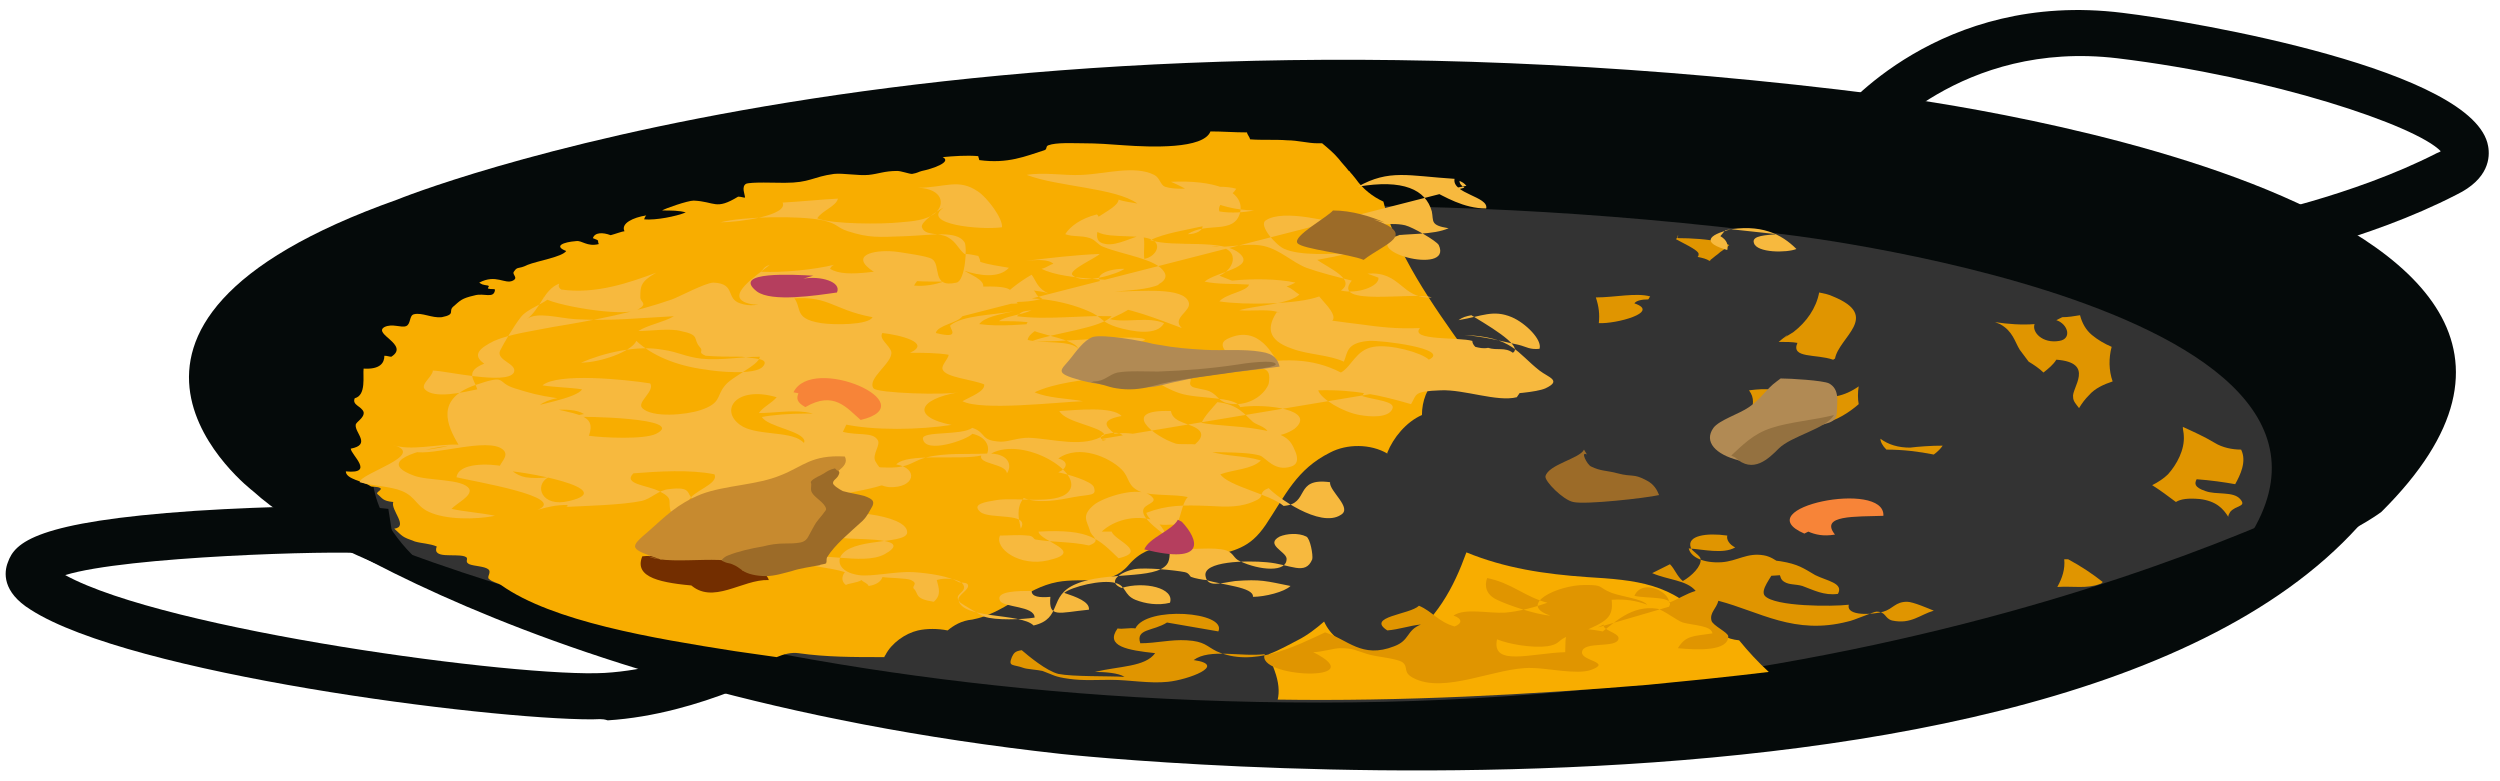 <?xml version="1.0" encoding="utf-8"?>
<!-- Generator: Adobe Illustrator 21.0.0, SVG Export Plug-In . SVG Version: 6.00 Build 0)  -->
<svg version="1.1" id="Capa_1" xmlns="http://www.w3.org/2000/svg" xmlns:xlink="http://www.w3.org/1999/xlink" x="0px" y="0px"
	 viewBox="0 0 253 79" style="enable-background:new 0 0 253 79;" xml:space="preserve">
<style type="text/css">
	.st0{fill:#050A0A;}
	.st1{fill:#333333;}
	.st2{fill:#F8AD00;}
	.st3{fill:#F7B93E;}
	.st4{fill:#E09500;}
	.st5{fill:#732E00;}
	.st6{fill:#C78A2F;}
	.st7{fill:#9C6B28;}
	.st8{fill:#F78438;}
	.st9{fill:#B53E5E;}
	.st10{fill:#B18A54;}
	.st11{fill:#947140;}
</style>
<g>
	<g>
		<path class="st0" d="M98.5,69.7c0,0-55.7-4.5-72.9-20c0,0-21.8-16.6,14.6-29.5c0,0,55.5-22.7,150.2-10.6c0,0,83.1,9.9,50.6,42.2
			C241,51.8,211.8,74.7,98.5,69.7z"/>
	</g>
	<g>
		<path class="st1" d="M104.2,74.2c0,0-46.7-3.8-61.1-16.8c0,0-18.3-13.9,12.3-24.7c0,0,46.5-19,125.8-8.9c0,0,69.6,8.3,42.4,35.4
			C223.6,59.2,199.1,78.4,104.2,74.2z"/>
	</g>
	<g>
		<g>
			<path class="st0" d="M24.8,48.9c0,0,25.3,21.1,82.6,27.4c0,0,114.4,12.4,136.4-30.4c0,0-41.3,25.2-110.2,25.2
				S24.8,48.9,24.8,48.9z"/>
		</g>
		<g>
			<g>
				<path class="st0" d="M59.9,72.8c-10.7,0-46.7-4.6-56.8-11.1c-2.9-1.8-2.7-3.8-2.3-4.8c0.7-2,2.8-4.1,18.9-5.2
					c7.7-0.5,16.3-0.6,17.7-0.4l1.9,0.2l0.3,1.9l0.2,1.9L38,55.9l-1.5-4.5l0.7,2.2L35,53.9c0.1,1.3,1.2,2,2,2.1
					c-3.2-0.3-24.3,0.3-30.4,2.2c10.2,5.6,46,10.4,54.6,9.9c8.4-0.5,16.3-5,16.4-5l2.4,4.1c-0.4,0.2-9,5.1-18.5,5.7
					C60.9,72.7,60.5,72.8,59.9,72.8z"/>
			</g>
			<g>
				<path class="st0" d="M228.3,26.6l-0.9-4.6c0.1,0,10.6-2.1,19.2-6.5c0.2-0.1,0.3-0.1,0.4-0.2c-2.5-2.6-17-7.5-32.7-9.4
					c-15.9-1.9-24.6,8.7-24.7,8.8l-3.7-2.9c0.4-0.5,10.4-12.8,28.9-10.5c7.5,0.9,35.7,5.8,37,13.5c0.2,1.1,0.1,3.3-3.2,4.9
					C239.5,24.4,228.8,26.5,228.3,26.6z"/>
			</g>
			<g>
				<defs>
					<path id="SVGID_1_" d="M98.5,69.9c0,0-55.7-4.5-72.9-20c0,0-21.8-16.6,14.6-29.5c0,0,55.5-22.7,150.2-10.6
						c0,0,83.1,9.9,50.6,42.2C241,52,211.8,74.9,98.5,69.9z"/>
				</defs>
				<clipPath id="SVGID_2_">
					<use xlink:href="#SVGID_1_"  style="overflow:visible;"/>
				</clipPath>
			</g>
			<g>
				<g>
					<path class="st2" d="M140,20.4c-1.1-0.5-2.1-1.3-2.8-2.3c-0.1-0.1-0.3-0.4-0.5-0.6c-0.1-0.1-0.1-0.2-0.2-0.2
						c-0.3-0.4-0.7-0.8-1-1.2c-0.5-0.6-1.1-1.1-1.7-1.6c-0.2,0-0.3,0-0.5,0c-0.9,0-2-0.3-3-0.3c-1.3-0.1-2.6,0-3.8-0.1
						c0-0.2-0.3-0.5-0.3-0.7c-1.3,0-2.5-0.1-3.7-0.1c-0.7,1.8-6,1.6-8.8,1.4c-1.3-0.1-2.7-0.2-4.1-0.2c-1,0-2.7-0.1-3.5,0.2
						c-0.3,0.1-0.1,0.4-0.4,0.5c-1.9,0.6-3.7,1.4-6.6,1c0-0.1-0.1-0.3-0.1-0.4c-1.2-0.1-2.5,0-3.6,0.1c1,0.5-1.1,1.2-2.1,1.4
						c-0.4,0.1-0.4,0.2-1,0.3c-0.3,0-1.1-0.3-1.5-0.3c-1.3,0-1.9,0.3-2.9,0.4c-1,0.1-2.6-0.2-3.5-0.1c-2.2,0.3-2.4,0.9-5,0.9
						c-0.9,0-3.4-0.1-3.9,0.1c-0.5,0.3-0.1,1.1-0.1,1.4c-0.2,0-0.4-0.1-0.7-0.1c-2.3,1.4-2.3,0.5-4.5,0.4c-0.6,0-2.9,0.8-3.2,1
						c0.9,0,1.8,0,2.4,0.2c-1,0.4-3,0.8-4.2,0.7c0-0.1,0.1-0.3,0.2-0.4c-1.3,0.2-2.6,0.8-2.2,1.6c-0.2,0-1,0.3-1.4,0.4
						c-0.8-0.3-1.6-0.3-1.8,0.3c0.8,0.3,0.4,0.2,0.6,0.6c-1.2,0.3-1.7-0.4-2.3-0.3c-1.3,0.1-2.3,0.5-1,1c-0.4,0.6-2.9,1-3.9,1.4
						c-1,0.5-1,0.1-1.4,0.7c-0.2,0.3,0.5,0.6-0.1,0.9c-0.8,0.4-1.7-0.7-3.4,0.2c0.3,0.2,0.3,0.2,0.9,0.3c0.2,0.1-0.1,0.2,0,0.3
						c0.3,0.1,0.5,0,0.7,0.1c-0.1,1-1.1,0.3-2.1,0.6c-1.3,0.3-1.4,0.5-2.1,1.1c-0.6,0.5,0.3,0.8-1.2,1.1c-1,0.1-2-0.5-2.8-0.3
						c-0.5,0.1-0.3,1-0.8,1.2c-0.5,0.2-1.4-0.3-2.2,0.1c-1.2,0.7,2.6,1.8,0.7,3c-0.2,0-0.4-0.1-0.7-0.1c0,0.7-0.4,1.4-2.1,1.3
						c-0.1,0.7,0.3,2.7-0.9,3c-0.3,0.7,0.7,0.8,0.9,1.4c0.1,0.6-0.8,1-0.8,1.3c-0.1,0.8,1.6,2-0.5,2.4c0,0.6,2.5,2.6-0.5,2.3
						c0,0.8,1.8,1,2.5,1.5c0.1,0.1,0.7,0,1,0.2c0.2,0.2-0.5,0.4-0.3,0.6c0.5,0.4,0.5,0.7,1.6,0.8c-0.3,0.8,1.6,2.5,0.1,2.7
						c0.9,0.8,0.7,0.8,2.1,1.3c0.7,0.2,1.5,0.2,2.2,0.5C43.7,56.6,46,56,47,56.3c0.6,0.2-0.1,0.5,0.5,0.8c0.5,0.2,1.5,0.2,1.9,0.5
						c0.4,0.3-0.2,0.8,0.1,1c0.3,0.3,0.9,0.4,1.2,0.6c5.2,3.7,15.4,5.4,23.7,6.7c1.4,0.2,2.8,0.4,4.2,0.6c0.7-0.3,1.5-0.5,2.2-0.4
						c2.8,0.4,5.6,0.4,8.4,0.4c0.1,0,0.2,0,0.3,0c0-0.1,0.1-0.2,0.1-0.2c0.6-1.2,2-2.2,3.3-2.5c0.9-0.2,2-0.2,3,0
						c0.6-0.5,1.4-1,2.5-1.1c3.2-0.6,5.4-3.2,8.6-3.8c2.7-0.5,5.3,0.5,7.2-1.7c2.2-2.6,5.2-2.1,7.1-0.3c0.3-0.1,0.7-0.3,1-0.4
						c2.7-0.9,4.1-0.9,5.8-3.4c2-3,3.1-5.6,6.5-7.3c1.7-0.9,4.1-0.9,5.8,0.1c0,0,0-0.1,0-0.1c0.6-1.5,1.9-3.1,3.5-3.8
						c0-1.4,0.5-2.8,1.6-3.8c0.9-0.9,1.8-1.8,2.8-2.7C145,30.9,141.2,25.5,140,20.4z"/>
				</g>
				<g>
					<path class="st2" d="M172.7,63c-3.3-4-7.2-4.3-12.1-4.6c-4.3-0.3-8.3-0.9-12.2-2.5c-1.3,3.6-3,6.8-6.6,9.4
						c-2.5,1.8-6.6,0.3-7.8-2.4c-0.8,0.7-1.7,1.4-2.7,1.9c-0.6,0.3-1.8,1-2.9,1.4c0.3,0.9,0.6,1.7,0.6,1.7c0.4,1.1,0.5,2.1,0.3,2.9
						c12.4,0.2,25.5-0.5,37.5-1.5c4.1-0.4,8.1-0.8,12.2-1.3c-1.1-1-2.1-2.1-3-3.2C174.8,64.7,173.7,64.1,172.7,63z"/>
				</g>
				<g>
					<path class="st3" d="M97.4,32c-0.5,0.7-2.5,0.9-2.7,1.7c2.8,0.7,1.2-0.6,1.5-0.8c1.3-1,4.2-1,6.4-1.4c-1.4,0.3-3,0.6-3.5,1.3
						c2.2,0.3,4.5,0,6.7-0.1c-0.6,0.6-1.7,1-1.8,1.7c1.5,0.4,4.4,0,5.1,0.9c-0.4-1.3-6.1-1.5-5.1-2.7c-1-0.1-1.9-0.1-2.9-0.1
						c0.6-0.5,2.2-0.6,3.3-1.1c-1.1,0.1-1,0.2-1.5,0.6c3.1,0.4,6.4-0.1,9.6,0c-1,1.2-5.9,1.7-8,2.5c1.8,0.3,11-0.8,11.4-0.1
						c-1.2,0.5-2.8,0.8-3.6,1.5c2.3,0.7,5.1,0.1,7.5,0.6c-3.8,2-11,1.3-15.1,3.2c1.4,0.6,3.2,0.6,4.9,0.9c-2.6,0.1-10.3,1-12.2,0
						c0.9-0.5,2.3-1,2.2-1.7c-1.2-0.5-3.9-0.7-4.2-1.5c-0.2-0.4,0.6-1.1,0.6-1.5c-1.2-0.2-2.7-0.2-3.9-0.2c2.2-1-1-1.8-2.8-2
						c-0.4,0.6,0.7,1.2,0.9,1.9c0.2,1.1-2.5,2.7-1.8,3.7c0.4,0.5,7.3,0.7,8.6,0.4c-4.1,0.7-4.8,2.5-0.7,3.3c-3.2,0.5-7.9,0.6-11-0.1
						c-1.4-0.3-2.3-1-3.8-1.2c-1.5-0.2-3.2,0.1-4.7,0.1c0.4-0.6,1.3-1,1.8-1.6c-4.1-1.2-5.8,1.3-3.7,2.8c1.5,1.1,4.9,0.6,6.2,1.6
						c1,0.7,0.7,1.9-1.7,1.9c-0.1-0.8,2.1-1.1,2-1.9c-0.2-1-3.7-1.4-4.3-2.4c2-0.4,7.1-0.6,8.9,0.2c-0.3,0.4-0.5,0.9-0.7,1.3
						c1.5,0.4,3,0,3.5,0.8c0.4,0.5-0.6,1.5-0.2,2.2c1,1.8,3,2-1.3,2.9c-3.3,0.7-6.5,1.2-9.5,2.3c0.3-0.3,0.1-0.5,0.2-0.7
						c-2.6-0.7-5.9,0.3-8.3-0.5c0.3-1,3.1-1.7,2.6-2.7c-2.4-0.5-5.7-0.3-8.2-0.1c-1.1,1.1,1.4,1.2,2.6,1.8c1.6,0.8,0.8,1,1.2,2.1
						c1.3,0.1,2.6-0.2,3.9-0.3c0.1,0.1,0.2,0.2,0.3,0.3c0.6-0.1,0.7-0.1,1.1-0.4c-1.8-0.4-1.9-0.1-3-0.8c-0.8-0.6-0.1-1.4-2.5-1.1
						c-1.1,0.1-1.8,1-2.8,1.2c-1.9,0.4-5.6,0.5-7.7,0.6c0.2,0,0.3-0.1,0.2-0.2c-1.1,0-2,0.2-3,0.5c3.2-1.3-6.6-2.9-8.2-3.3
						c0.2-1.5,3.3-1.4,4.8-1.1c0.7,0.2,1.1,0.9,2.2,1.1c0.6,0.1,1.6,0.1,2.3,0c-1.5,0.8-0.7,3.1,2.1,2.4c5.2-1.2-4.7-3.1-7.1-3.1
						c-0.2-0.6,1.2-1.4,0.4-2.1c-1.5-1.3-7.2,0.7-9,0.2c1.2-0.2,2.5-0.3,3.5-0.6c-3.1,0.4-7.3,1.6-3.6,3c1.4,0.6,5.1,0.3,5.7,1.4
						c0.3,0.7-1.4,1.5-1.8,2c1.4,0.3,3,0.4,4.4,0.7c-2,0.4-5,0.4-6.7-0.4c-1.3-0.6-1.3-1.5-2.7-2.1c-1.2-0.5-2.9-0.5-4.3-0.9
						c0-0.9,7-2.8,3.3-3.8c1.8,0.7,4.6-0.1,6.7,0c-1.2-2-2.3-4.6,1.6-6c3.5-1.2,2.1-0.3,4.1,0.3c1.6,0.5,2.3,0.7,4.3,1
						c-0.7,0.1-1.4,0.4-1.8,0.7c3.7,1,5.8,0.8,5,3.1c1.4,0.2,5.6,0.4,6.8-0.2c3.2-1.6-7.4-1.8-8.7-1.7c0.6-0.1,0.8-0.2,1.4-0.3
						c-1.4-0.9-4.4-0.1-6.5-0.4c1.5-0.5,5.8-1.2,6.3-2.1c-1.3-0.2-2.7-0.2-4-0.4c1.5-1.3,8.4-0.6,10.9-0.2c0.5,0.8-1.4,1.9-0.8,2.5
						c1,1,4.4,0.7,5.9,0.2c2.1-0.7,1.6-1.4,2.4-2.4c0.7-1,3.5-2.1,3.6-3c-1.9,0-4,0.4-5.9,0.2c-1.7-0.2-2.4-0.7-3.9-0.9
						c-2.6-0.5-6,0.3-8.3,1.3c1.9,0,5.1-1.1,5.6-2.2c1.5,1.4,3.9,2.5,7,2.9c1.1,0.2,5,0.6,5.8-0.3c0.8-0.9-1.1-0.8-2.1-1
						c-1.2,0-2.5,0-3.7-0.1c-0.9-0.4-0.1-0.4-0.6-0.9c-0.7-0.8,0.1-1.2-1.9-1.6c-1.1-0.3-3.1,0-4.3,0c0.9-0.6,2.6-0.9,3.6-1.5
						c-3.8,0.2-6.3,0.5-10,0.3c-1.6-0.1-3.9-0.8-4.9,0c1.4-1,1.7-3,3.3-3.6c-0.1,0.2-0.1,0.4,0.2,0.6c3.5,0.5,6.9-0.7,9.6-1.7
						c-1.6,0.9-1.6,1.4-1.6,2.5c0,0.5,0.8,0.6-0.2,1.2c-1.4,0.9-9-0.5-9.6-1.2c0.2-0.1,0.5-0.2,0.8-0.1c-0.8,0.8-2.4,1.2-3.1,2.1
						c-0.7,0.9-1.7,2.6-2.1,3.4c-0.4,1,1.8,1.3,1.4,2.2c-0.7,1.3-7-0.2-8.2-0.2c0,0.6-1.3,1.4-0.8,1.9c0.9,1,3.9,0.3,5.3,0
						c-0.3-1-1.3-1.8,0.7-2.6c-1.3-0.9-0.4-1.6,1-2.3c1.6-0.7,3.9-1,5.9-1.4c4.3-0.7,8.4-1.5,12.1-2.8c0.6-0.2,3.4-1.7,4.2-1.7
						c2.3,0.1,1.2,1.6,2.7,2.1c2.1,0.7,3.3-0.7,5-1c1.6,1.2,0,2.5,3.2,3c1.3,0.2,4.8,0.2,5.2-0.6c-4.3-0.8-4.4-2.4-9-1.8
						c-0.7,0.1-2.2,0.8-3.6,0.4c-2.5-0.7,1-2.9,2.2-3.9c-0.6,0.2-0.6,0.4-0.9,0.7c2.3,0.1,5.3-0.2,7.4-0.7c-0.2,0.1-0.3,0.2-0.4,0.4
						c1.7,1.1,5.7-0.1,7.9,0c2.6,0.2,1.2,0.6,0.6,1.7c1.1,0.1,2.1-0.1,3-0.4c-2.6,0-5.9,0-7.5-1.3c-1.9-1.5,0.8-2,2.9-1.7
						c0.6,0.1,2.9,0.4,3.4,0.7c1,0.6-0.1,3,2.5,2.4c0.9-0.2,1.1-3.7,0.8-4.1c-0.8-1.2-3.3-0.7-5.9-0.6c-2.9,0.1-3.7,0.2-5.9-0.5
						c-1.2-0.4-0.9-0.7-2.5-1.1c-2.4-0.5-8.1-0.4-10.4,0.2c1.9,0,6.9-0.7,6.3-2c1.9-0.1,3.7-0.3,5.6-0.4c-0.2,0.8-1.6,1.2-2.1,2
						c1.5,0.6,6.6,0.6,8.4,0.4c1.2-0.1,2.6-0.2,3.5-0.9c1.1-0.9,0.8-2.5-1.7-2.6c2.7,0,4.1-1,6.1,0.4c0.9,0.6,2.5,2.7,2.4,3.6
						c-2.2,0.3-8.3-0.3-5.9-2c-0.6,0.3-2.4,1.5-2.2,2c0.3,0.9,1.7,0.5,2.6,1c0.9,0.5,1,1.1,1.7,1.7c0.5,0,0.9,0.1,1.4,0.2
						c0.1,0.2,0.2,0.4,0.2,0.6c0.9,0.3,1.8,0.4,2.9,0.6c-1,1.1-3,0.8-4.5,0.3c0.6,0.4,2,0.9,1.9,1.6c4.2-0.1,2.3,0.9,3.5,1.7
						c-0.7,0.1-1.5,0-2.1-0.1c0.9-1,2.1-2,3.5-2.8c0.5,0.7,0.6,1.4,1.7,1.9c-0.5-0.2-0.9-0.2-1.5-0.3c0.3,0.2,0.2,0.6,0.9,0.8
						c-1.1,0.4-2.9,0.4-4.2,0.3c3.1-0.8,7.1,0.1,9.3,1.2c1.1,0.6,0.9,0.9,2.4,1.4c1.7,0.5,4.1,0.9,4.8-0.4c-1.7-0.7-3.7,0-5.5-0.4
						c0.8-0.4,1.6-0.7,2.2-1.2c-1.1-0.2-2.1-0.2-3.2-0.2c2.8,0.1,6.1,1.5,8.3,2.3c-1.1-1,1-1.7,0.7-2.6c-0.5-1.6-4.9-1.1-7.5-1.1
						c1.4-0.1,3.4-0.2,4.5-0.7c-3.2-0.6-9.4-0.3-11.9-1.6c0.5-0.1,0.8-0.4,1.2-0.5c-0.5-0.5-1.8-0.4-2.8-0.3c2.5-0.3,5-0.6,7.5-0.7
						c-0.4,0.4-3.1,1.6-2.8,2.1c0.9,1.1,4.7-0.1,5.3-0.6c-2.2,0-3.5,1-1.8,1.7c2.4,1,6.8,0.1,5.8-1.4c-0.8-1.3-4.1-1.7-6.1-2.5
						c-0.6-0.2-0.8-0.7-1.4-0.9c-0.9-0.3-1.7-0.1-2.5-0.4c0.5-0.8,1.6-1.6,3.2-2c0.9,0.7-1,2.7,0.9,3c1.2,0.2,2.8-0.8,3.8-0.9
						c0.2,0.8,0,1.6,0.1,2.4c1.1-0.2,1.7-1.3,1-1.8c-1-0.8-4.4-0.2-5.7-0.9c-2.3-1.1,2-2.1,2.1-3.3c0.5,0.2,1.4,0.3,1.9,0.4
						c-2.2-1.6-8.1-1.7-11.2-2.9c1.8-0.3,3.8,0.1,5.6,0c2.4-0.1,5.3-1,7.3,0c0.6,0.3,0.6,1,1.1,1.2c1.9,0.6,5.1-0.4,7.2,0.2
						c-0.5,0.9-2,1.4-1.7,2.3c1.2,0.2,2.5,0.1,3.5-0.1c-4-0.1-5.8-1.8-8.4-2.9c4.2-0.2,7.5,0.8,7,3.1c-0.6,2.3-3.4,0.9-5.3,2.2
						c0.9,0,1.5-0.4,1.5-0.8c-1.8,0.4-3.8,0.7-5.3,1.4c2.4,0.8,7.4-0.2,9.1,1.4c1.5,1.4-2.4,1.8-3.6,2.8c1.4,0.3,3,0.2,4.5,0.3
						c-0.2,0.7-2.3,0.9-3,1.7c2.5,0.4,8,0.3,10.1-0.5c0.7,0.9,3.5,3.3-1.3,2.7c-1.4-0.2-2.1-1-3.2-1.2c-1-0.2-2.5,0-3.6-0.1
						c1.7-0.5,5.1-0.6,6.1-1.6c-0.4-0.2-0.7-0.6-1.3-0.8c0.3-0.1,0.7-0.3,0.9-0.4c-1.8-0.4-4.5-0.4-6.4-0.2c-0.1,0-1-0.4-1.3-0.5
						c1.7-0.7,2.2-3-0.8-3c1.5,0.3,3.5-0.4,5.3,0c1.7,0.4,2.8,1.6,4.3,2.2c1.4,0.5,3,0.9,4.6,1.3c-2.2,2.7,6.2,1.1,8.1,1.7
						c-3.1,0.2-3.1-2.7-6.5-2.4c0,0,0.8,0.3,1.1,0.4c0.1,0.9-2.2,1.7-3.8,1.3c1.6-1.1-1.3-2.3-2.4-3.1c1.1-0.2,2.2-0.4,3.3-0.7
						c-1.9,0.1-5,0.3-6.6-0.4c-0.8-0.3-2.7-2.4-1.9-2.9c1.8-1.2,6.6,0.2,8.4,0.5c1.8,0.3,4-0.4,5.7,0c0.8,0.2,3.2,1.6,3.4,2
						c1.5,3.2-8.6,0.5-4-1c0.5-0.1-0.8,0.1-1,0.1c2-0.3,4.4-0.1,6-0.8c-1.9-0.3-1.5-0.7-1.7-1.7c-0.6-2.2-2.9-3.3-7.5-2.5
						c3.2-1.8,5.1-1.1,9.8-0.8c-0.3,1.5,3.5,1.8,3.2,3c-2.3,0-4.2-1.2-5.6-1.9c1.2-0.1,2.5-0.1,3.6-0.4c-0.3-0.3-0.3-0.3-0.7-0.5
						c0,0.3,0.2,0.5,0.5,0.7"/>
				</g>
				<g>
					<path class="st3" d="M111.6,44.4c-1.1,0.2-2.4,0.5-2.6,1.1c0.5,0.2,1.1,0.3,1.7,0.3c0-0.4,0.1-0.8-0.2-1.1
						c1.4-0.6,2.4,0.1,2.8,0.8c1-0.6-0.4-1.3-1.7-0.9c-0.4-0.4-0.2-0.6,0.5-0.7c1.7-0.4,1.4,0.5,2.3,0.5c2.4,0,0.4-0.8-1.6-0.5
						c-1-0.8-1.4-1.4,0.7-1.8c-0.9-1-4.6-0.6-6.3-0.5c0.7,1.2,4.1,1.5,4.6,2.4c-2.1,1.4-5.2,0.4-7.7,0.3c-1.1,0-2,0.4-2.8,0.4
						c-2.2-0.1-1.4-0.9-2.9-1.4c-1.1,0.8-5.1,0.3-5,1.1c0.2,1.6,4.5,0.1,5-0.5c1.4,0.3,1.8,1.3,1.5,2c-2.1,0.1-4.2-0.1-6.2,0.4
						c-1.1,0.3-1.4,0.7-2.4,0.9c-1.3,0.3-2.8-0.1-4.1,0.2c0.1,0.5,1.5,1.8,2.8,1.9c2.6,0.1,3-1.9,0.7-2.3c1.1-1.2,6.4-0.4,8.6-0.9
						c-0.3,0.9,2.5,0.8,2.6,1.8c0.5-0.7,0.3-1.9-1.6-2c3.3-1.8,9.6,2,7.8,3.9c-1.2,1.3-5.2,0.5-7.2,0.8c-1.2,0.2-2.6,0.4-1.7,1.2
						c0.9,0.8,5.1,0,4.1,1.7c-0.2-1-0.5-2.1,0.3-3.1c1.5,0.6,3.6,0.2,5.1-0.1c1.7-0.3,2.3-0.1,2-1c-0.2-0.6-2.6-1.3-3.6-1.5
						c0.9-0.4,1.1-1.1,0-1.4c2.1-1.5,5.2-0.1,6.4,1.1c0.9,0.9,0.5,1.7,2,2.3c1.2,0.4,3.4,0.2,4.7,0.5c-0.9,1-0.5,3.2-2.4,3.8
						c-0.7-0.6-2.3-1.7-2.1-2.5c0.1-0.6,1.5-0.7,0.9-1.3c-1.2-1.3-5.1,0.1-5.9,0.8c-1.3,1.1-0.7,1.6-0.4,2.6c0.1,0.6,1.3,1-0.1,1.5
						c-1.8-0.4-3.6-0.3-5.4-0.6c-0.2,0-0.2-0.4-0.8-0.4c-0.9-0.1-2,0-2.8,0c-0.6,1.3,2,3.2,4.9,2.5c3.9-0.9-0.9-1.9-1-2.9
						c5.3-0.3,6.1,0.8,8.1,2.7c3-0.7-0.4-1.8-0.7-2.7c-0.3,0-0.7,0-1,0c0.8-0.8,2.8-1.8,5.1-1.2c1.5,0.4,2.2,3.6,1.5,4.5
						c-1.2,1.6-6.2,0.7-9.2,2c-2.9,1.2-1.3,3.5-4.3,4.2c-1.3-1.3-7.3-0.6-7.6-2.6c-0.1-0.5,1.3-1.1,0.9-1.6
						c-0.2-0.2-0.8-0.1-0.9-0.2c-1-0.6-3-0.9-4.6-1c-1.7-0.1-4.3,0.5-5.5,0.3c-2-0.3-2.3-1.5-1.6-2.2c1.5-1.6,6.7-0.9,6.5-2.2
						c-0.1-1.7-6.9-2.5-9.1-1.4c-2.5,1.2,1.2,2,3.2,2.1c1.8,0.1,6.5,0,3.6,1.6c-2.3,1.2-6.9-0.5-9,0.6c0.9,0.6,3.5,0.7,5,1.2
						c-0.3,0.4-0.4,0.9,0.1,1.3c0.4-0.2,1.1-0.2,1.6-0.5c0.1,0.2,0.6,0.3,0.7,0.6c0.8-0.1,1.3-0.5,1.4-0.9c0.6,0.1,2.5,0.1,2.9,0.3
						c0.8,0.4,0,0.6,0.3,0.9c0.5,0.5,0,1,2,1.3c0.8-0.7,0.5-1.4,0.3-2.2c0.9-0.3,2.4-0.1,2.7,0.5c0.4,0.8-1.2,0.9-0.3,1.8
						c0.1,0.1,2.3,1.4,2.4,1.4c1.1,0.4,3.9,0.3,5.1,0.1c0-1.2-3.1-1-3.5-1.7c-0.5-1,1.9-1,3.2-1c0,0.6,0.8,0.7,1.9,0.6
						c-0.2,2.2,0.8,1.6,3.9,1.3c0.1-0.8-1.3-1.3-2.5-1.7c0.7-0.6,3.8-1.4,5.2-1c1.1,0.3,0.8,1.2,2,1.7c1,0.4,2.3,0.6,3.5,0.3
						c0.5-1.5-2.6-2.2-4.9-1.5c-1.5-0.6-0.2-1.6,1.3-1.9c1.1-0.2,4.1,0.1,5.1,0.3c0.5,0.1,0.5,0.5,0.7,0.5c0.2,0.1,1.2,0.3,1.5,0.3
						c1.5,0.5,4.8,0.7,4.7,1.7c1.2,0,3.2-0.5,3.8-1.1c-2.5-0.5-3-0.7-5.6-0.5c-1.5,0.2-2.8,0.7-3-0.5c-0.3-1.5,4.1-1.6,6.2-1.4
						c2.4,0.2,3.9,1.4,4.6-0.3c0.1-0.4-0.2-2.1-0.6-2.3c-0.8-0.4-2-0.3-2.7,0c-1.5,0.8,0.6,1.5,0.7,2.2c0.1,1.5-2.8,1.2-4.7,0.3
						c-0.7-0.3-0.6-0.8-1.4-1.1c-1.3-0.4-3.6,0-5.1-0.2c-0.2-0.9,2.3-1.6,0.3-2.3c-0.9-0.3-1.7,0.2-2.6-0.4
						c-0.3-0.2-0.6-0.6-0.7-0.9c2.1-0.8,3.7-0.8,6.3-0.7c1.9,0.1,3.3,0.2,4.9-0.6c0.8-0.4,0.1-0.8,1.2-1.2c0.7,0.8,5.2,4.1,7.3,2.7
						c1.2-0.7-1.2-2.4-1.1-3.3c-3.7-0.5-2,2.2-4.7,2.4c-1.4-1.2-5.6-2-6.4-3.2c1.4-0.5,3.2-0.5,4.1-1.4c-1.6-0.5-3.5-0.4-5.1-0.9
						c-0.5-0.1-0.8-0.6-1.3-0.7c-0.6-0.1-1.8,0-2.2-0.1c-2.2-0.7-5.8-3.5-0.5-3.3c0.2,1.3,2.2,1.2,2.9,2c0.6,0.7-0.6,1.5-1.3,2
						c2.1,0.3,5.6,0,7.4,0.5c0.6,0.2,1.5,1.7,3.2,1.1c0.9-0.3,0.5-1.3,0.3-1.7c-0.5-1.3-1.4-1.7-3.9-2.1c-1.8-0.3-3.8-0.3-5.5-0.6
						c0.3-0.7,1-1.4,1.6-2.1c2.1,0.2,2.8,1.3,3.6,2c0.5,0.4,1.6,0.5,1.6,1.4c1.1,0.1,2-0.3,2.6-0.7c2.3-1.9-2.8-2.6-5.5-2.2
						c-0.4-1.1-4.3-0.8-6.1-1.4c-2.1-0.7-3-1.8-5-2.6c3-0.5,4.5-0.3,6,1c0.3,0.3-0.2,0.6,0.2,0.9c0.2,0.2,1.4,0.3,1.8,0.5
						c1.1,0.5,0.8,1.3,2.8,1.3c1.9-0.1,3-1.4,3.2-2.1c0.3-1.9-0.7-1.3-2.6-2.1c-0.9-0.3-3-1.7-1.6-2.4c3.3-1.6,4.7,1.9,5.3,2.6
						c-1.3,0-2.7-0.3-3.8,0.1c4.1-0.8,7.1-0.8,10,0.7c1.1-0.6,1.5-2.3,3.3-2.6c1.7-0.3,4.9,0.6,5.6,1.3c2.3-1.1-4.9-2-6.1-1.9
						c-2.3,0.2-2.1,1.2-2.5,2.1c-1.5-0.7-3.6-0.7-5.2-1.3c-2.7-0.9-2.5-2.3-1.6-3.7c2-0.1,2.6-0.1,4,0.4c1.2,0.4,1.1,1.3,3.1,1.1
						c-1.2,0.5-0.8,1.2-0.5,1.8c-2.3-0.2-7.5-2-3.8-2.7c0.8-0.1,4.4,0.5,5.5,0.6c2.2,0.3,3.8,0.5,6.2,0.4c-1.1,1.3,4,0.9,5.3,1.3
						c0,0.2,0.1,0.4,0.3,0.6c0.4,0.1,0.8,0.2,1.3,0.1c0.9,0.3,1.7-0.1,2.5,0.5c1.2-0.7-3.1-3.1-4.2-3.8c-0.5,0.1-0.9,0.2-1.3,0.5
						c2.4-0.4,3.5-1.1,5.4-0.3c1.4,0.6,3.1,2.3,2.8,3.2c-1,0.1-1.3-0.2-2.1-0.4c-1.9-0.4-3.3-0.8-5.5-1c4.9,0.2,5.3,1.8,7.6,3.6
						c0.9,0.7,2.3,1,0.6,1.8c-0.9,0.4-3.6,0.6-4.7,0.6c0.2-0.5-0.2-0.8-1.1-0.9c0.3-0.4,0.3-0.7,0.4-1c4.2-0.5,3.3,1.1,2.5,2.2
						c-2,0.5-5.3-0.8-7.7-0.7c-2.8,0.1-2.4,0.4-3,1.4c-3.1-0.9-5.7-1.5-9.4-1.4c0.3,0.9,2.5,2.2,4.2,2.5c1.1,0.2,2.9,0.3,3.3-0.6
						c0.4-0.8-1.7-0.9-3-1.3c0-0.2,0.2-0.4,0.4-0.6c0.7,0,1.4,0,2.1,0.1"/>
				</g>
				<g>
					<path class="st4" d="M209.3,56.6c-0.1,0-0.2,0-0.4,0c0.1,1-0.2,1.9-0.7,2.8c1.6-0.1,3,0.2,4.3-0.3c0.1,0,0.2-0.1,0.3-0.2
						C211.8,58.1,210.6,57.3,209.3,56.6z"/>
				</g>
				<g>
					<path class="st4" d="M209.8,40.2c0,0.4,0.3,0.7,0.6,1.1c0.3-0.5,0.6-0.9,1-1.3c0.6-0.7,1.5-1.1,2.4-1.4
						c-0.4-1.1-0.4-2.4-0.1-3.5c-0.7-0.3-1.4-0.7-2-1.2c-0.6-0.5-1-1.2-1.2-2c-0.6,0.1-1.2,0.2-1.8,0.2c-0.2,0.1-0.4,0.2-0.6,0.3
						c1.2,0.4,1.6,1.9,0.3,2.1c-1.7,0.3-2.8-0.9-2.5-1.7c-1.3,0.1-2.7,0-4-0.2c0.2,0.1,0.3,0.1,0.5,0.2c1.3,0.7,1.5,1.8,2,2.6
						c0.3,0.4,0.6,0.8,0.9,1.2c0.5,0.3,1.1,0.7,1.5,1.1c0.5-0.4,1-0.8,1.3-1.3C212.1,36.7,209.6,39.3,209.8,40.2z"/>
				</g>
				<g>
					<path class="st4" d="M223.2,49.7c-1.2-0.4-1.1-0.8-0.9-1.2c1.4,0.1,2.8,0.3,3.9,0.5c0.5-0.9,1.2-2.3,0.6-3.5
						c-0.9,0-1.9-0.2-2.7-0.7c-1-0.6-2.1-1.1-3.2-1.6c0,0.3,0.1,0.6,0.1,0.9c0.1,1.4-0.7,2.9-1.6,3.9c-0.4,0.4-1,0.8-1.6,1.1
						c0.8,0.5,1.6,1.1,2.4,1.7c0.5-0.3,1.2-0.4,2.4-0.3c1.7,0.2,2.4,1,2.9,1.8c0,0,0,0,0,0c0-0.2,0.1-0.3,0.2-0.5
						c0.6-0.7,1.7-0.5,1-1.3C226,49.7,224.3,50.1,223.2,49.7z"/>
				</g>
				<g>
					<path class="st4" d="M177,39.5c0.6,0.8,0.4,1.5,0.2,2.3c2.1,0.1,2.1,1.5,4.5,1.2c1-0.1,1.5-0.3,1.9-0.6
						c-1.1-0.3-2.2-0.6-2.9-1.2C179.5,40.2,181,39,177,39.5z"/>
				</g>
				<g>
					<path class="st4" d="M195.7,46c0.4-0.3,0.7-0.6,0.9-0.9c-1.2,0-2.5,0.1-3.3,0.2c-1.2,0-2.2-0.3-3-0.9c0,0.3,0.2,0.7,0.6,1.1
						C192.6,45.5,194.2,45.7,195.7,46z"/>
				</g>
				<g>
					<path class="st4" d="M188.1,39.1c-1.4,1-3.1,1.4-4.6,0.8c-0.7-0.3-1.4-0.5-2.1-0.6c1.2,0.9,3.3,2.4,2.2,3.2
						c0.4,0.1,0.7,0.2,1,0.3c1.2-0.2,2.6-1.1,3.5-1.9C188,40.4,188,39.7,188.1,39.1z"/>
				</g>
				<g>
					<path class="st4" d="M173,26.4c0.1,0,0.1-0.1,0.1-0.1c0,0,0.4-0.3,0.5-0.4c0.3-0.2,0.6-0.5,0.5-0.4c0.3-0.2,0.6-0.4,0.9-0.7
						c-0.2-0.1-0.5-0.2-0.9-0.3c-1.2-0.3-3-0.4-4.3-0.4c0.1-0.6-0.1-0.1,0-0.1l-0.2,0.2c0.5,0.3,2.3,1.1,2.3,1.5
						c0,0.1,0,0.2-0.1,0.3C172.3,26.1,172.7,26.2,173,26.4z"/>
				</g>
				<g>
					<path class="st4" d="M165.4,30.7c0.2-0.3,0.8-0.4,1.4-0.4c0.1-0.1,0.1-0.2,0.2-0.3c-1.4-0.4-3.6,0.1-5.5,0.1
						c0.3,0.9,0.4,1.7,0.3,2.6C163.5,32.8,168.1,31.6,165.4,30.7z"/>
				</g>
				<g>
					<path class="st4" d="M185.5,30c-0.4-0.2-0.9-0.3-1.4-0.4c-0.3,1.6-1.3,3-2.6,4c-0.3,0.2-0.7,0.4-1,0.7c0.9-0.8,0.1-0.2-0.5,0.3
						c0.7,0,1.4,0,1.9,0.1c-0.7,1.6,1.9,1.1,3.6,1.7c0.1,0,0.1-0.1,0.2-0.1C186.1,34.1,190.4,32,185.5,30z"/>
				</g>
				<g>
					<path class="st3" d="M175.2,23.2c-2.5,0.6-2.9,1.4-0.4,2.1c0.1-0.5,0-1-0.7-1.4c0.1-0.1,0.4-0.5,0.5-0.6
						c3.6-0.7,5.7,0.4,7.2,1.9c-1,0.4-4,0.4-4.3-0.6c-0.3-0.8,1.4-0.8,2.3-0.9"/>
				</g>
				<g>
					<path class="st4" d="M168.9,61.4c0.7-1.1-2.2-0.8-3.5-1.1c0.8-1.8,3.6-0.4,3.5,0.7c1-0.4,1.7-0.9,2.7-1.2
						c-0.9-1.1-2.8-1.1-4.4-1.8c0.6-0.3,1.2-0.6,1.8-0.9c0.5,0.5,0.7,1.2,1.3,1.7c0.9-0.5,1.9-1.5,1.8-2.2c0-0.4-0.9-0.8-1-1.2
						c-0.4-1.2,1.6-1.5,3.7-1.2c-0.1,0.4,0.2,0.9,0.8,1.2c-1.2,0.7-3.2,0.2-4.7,0.1c0.2,0.9,1.5,1.5,3.3,1.4c1.6-0.1,2.6-1,4.3-0.7
						c1.2,0.2,2.3,1.4,3,1.9c-1.6,0.1-6,0.7-5.7-0.7c0.2-1.1,2.9-0.8,4.4-0.6c1.8,0.3,2.3,0.7,3.5,1.4c1.2,0.6,2.9,0.8,2.3,1.9
						c-1.4,0.2-2.5-0.4-3.6-0.8c-0.7-0.2-1.3-0.1-1.8-0.4c-0.7-0.4-0.1-0.8-1.1-1.1c-0.2,0.6-1.4,1.9-0.9,2.5c1,1.1,6.8,1.1,8.5,0.9
						c-0.3,1.2,2.5,1,3.5,0.7c1-0.3,1.2-1,2.4-1c0.6,0,2.2,0.7,2.7,0.9c-1.4,0.4-2.3,1.4-4.2,1c-0.8-0.2-0.6-0.9-1.6-0.9
						c-0.3,0-2.3,0.9-2.9,1c-5.4,1.4-8.9-1-13.1-2.1c-0.2,0.8-0.9,1.2-0.7,2c0.1,0.5,1.7,1.2,1.7,1.6c0,1.5-3,1.4-5.1,1.2
						c0.8-1.3,1.5-1.2,3.5-1.5c-0.1-0.8-1.9-0.8-3-1.1c-0.6-0.2-2-1.3-2.6-1.4c-2.6-0.4-4.4,1.5-5.5,2.3c-4.3-0.8-3.7,0.4-3.8,2.1
						c-3.4,0.1-7.5,1.5-6.9-1.3c1.2,0.5,3.6,0.9,5.1,0.7c1.2-0.2,1-0.5,1.8-0.9c0.3-0.1,1.4-0.4,1.6-0.5c2.6-1.1,3.3-1.5,3.1-3.3
						c1.4-0.1,2.5,0.1,3.6,0.5c-0.5-0.6-2.5-0.8-3.6-1.2c-1.5-0.6-0.7-0.8-2.7-0.8c-2.8,0-6.9,2-3.5,3.1c-1.5-0.1-4.4-1.1-5.4-1.6
						c-1.1-0.5-1.3-1.4-1-2.2c2.5,0.5,3.8,1.9,6.1,2.5c-1.1,0.4-2.9,0.9-4.3,1c-1.6,0.1-4.1-0.5-5.2,0.3c0.9,0.3,0.9,0.8,0.1,1.1
						c-1.7-0.5-2.2-1.5-3.6-2.1c-0.9,0.9-5.4,1.1-3.2,2.5c1.2-0.1,2.3-0.5,3.4-0.6c-1.5,0.6-1.1,1.6-2.7,2.2c-3.3,1.3-4.7-0.7-7-1.4
						c-3,1.4-7.3,3.6-11,1.9c-1-0.5-1.2-1-3-1.1c-1.6-0.1-3.1,0.3-4.7,0.3c-0.5-1.5,1.3-1.2,2.7-2.1c1.7,0.3,3.5,0.6,5.2,0.9
						c0.9-2-7.3-2.6-8.4-0.3c-0.5-0.1-1.3,0.1-1.8,0c-1.3,1.8,1,2.2,3.8,2.5c-1,1.4-3.6,1.3-6.1,1.9c1,0,2.4,0.1,3,0.5
						c-1.7-0.1-5.2,0-6.7-0.3c-1.2-0.3-3-1.8-3.7-2.4c-0.7,0.1-0.8,0.3-1,0.7c-0.4,1,0.1,0.7,1.2,1.1c0.2,0.1,1.5,0.2,1.9,0.3
						c1.1,0.4,1.2,0.6,2.7,0.8c1.4,0.2,2.8,0.1,4.2,0.1c1.9,0,3.9,0.4,5.8,0.2c2-0.2,6.1-1.7,2.6-2.2c1.6-1.2,4.8-0.3,7.2-0.6
						c-1,2.4,11.1,2.9,4.9-0.2c0.8,0,2.1-0.4,2.7-0.4c1.4,0,1.5,0.2,2.8,0.6c1,0.3,2.8,0.4,3.5,0.8c0.7,0.5,0,1,1.1,1.6
						c3.2,1.7,8.4-1.1,12-1c1.5,0,4.6,0.7,6,0.2c2.2-0.8-1-0.9-0.9-1.8c0.1-1.2,3.6-0.3,3.7-1.4c0-0.6-1.7-0.8-1.5-1.4
						c-0.2,0.1-0.4,0.2-0.6,0.3"/>
				</g>
				<g>
					<path class="st5" d="M70.5,59.3c-3.5-0.3-6.4-0.8-5.5-3c2-0.2,3.2,0.4,5.1,0.1c1.5-1.6,7.4,0.9,7.7,2.3c-2.7-0.1-5.7,2.6-8,0.4
						"/>
				</g>
				<g>
					<path class="st6" d="M65.6,56.3c2.4,1.1,9.5-0.6,9.5,1.4c3.6,1.4,3.9-0.6,7.9-0.5c-0.9-2.2,6.2-4.8,5-6.5c-1-1.2-4-0.2-4.1-1.8
						c-0.1-1,2.2-1.5,1.6-2.7c-3.4-0.2-4.2,1-6.5,1.9c-2.4,1-5.6,1-8,1.9c-2.5,1-3.7,2.3-5.3,3.7c-2.1,1.8-2.1,1.8,1.4,3"/>
				</g>
				<g>
					<path class="st7" d="M84.5,47.4c-0.5,0.1-0.8,0.3-1.1,0.5c-0.3,0.2-1.1,0.5-1.3,0.8c-0.1,0.1,0,0.2,0,0.3
						c0,0.3-0.1,0.6,0.1,0.9c0.3,0.5,1.3,1,1.4,1.6c0,0.2-0.2,0.3-0.3,0.5c-0.3,0.4-0.7,0.8-0.9,1.2c-0.2,0.4-0.4,0.7-0.6,1.1
						c-0.1,0.2-0.3,0.5-0.8,0.6c-0.5,0.1-1.1,0.1-1.5,0.1c-0.9,0-1.5,0.1-2.3,0.3c-1.2,0.2-2.5,0.5-3.5,0.9
						c-0.3,0.1-0.5,0.3-0.6,0.4c-0.1,0.2-0.1,0.1,0.3,0.3c0.2,0.1,0.5,0.1,0.7,0.2c0.5,0.2,0.7,0.4,1,0.6c0.5,0.4,1.5,0.6,2.4,0.6
						c0.9,0,1.8-0.3,2.6-0.5c0.9-0.3,1.8-0.4,2.8-0.6c0.2-0.1,0.6-0.1,0.7-0.2c0.1-0.2,0-0.4,0.1-0.6c0.8-1.3,2.3-2.5,3.6-3.7
						c0.5-0.5,0.7-1,1-1.5c0.2-0.5,0-0.7-0.8-1c-0.7-0.2-1.5-0.3-2.2-0.5c-0.4-0.2-1-0.6-1-0.8c0-0.3,0.3-0.4,0.5-0.7
						c0.1-0.2,0.3-0.5-0.1-0.6"/>
				</g>
				<g>
					<path class="st7" d="M140.1,22.5c-1.4-0.6-3.3-1.2-5.2-1.2c-0.6,0.7-4.1,2.6-3.6,3.3c0.4,0.6,5.3,1.1,6.7,1.7
						c2.2-1.7,5.5-2.5,1-4.1"/>
				</g>
				<g>
					<path class="st7" d="M160.3,45.5c-0.4,0.9-3.6,1.5-3.9,2.7c-0.1,0.5,1.8,2.4,2.8,2.6c1.2,0.3,7.4-0.4,8.7-0.7
						c-0.2-0.5-0.5-1.1-1.3-1.5c-1.3-0.7-1.4-0.3-2.9-0.7c-1.1-0.3-1.7-0.2-2.7-0.7c-0.4-0.2-1.1-1.6-0.4-1.2"/>
				</g>
				<g>
					<path class="st8" d="M182.6,54c-6-2.6,8.2-5.5,8-1.8c-2.8,0.1-6.5-0.1-4.9,1.9c-1.2,0.2-2,0-2.7-0.3"/>
				</g>
				<g>
					<path class="st9" d="M82.3,27.9c-1.8-0.1-8.4-0.5-5.7,1.6c1.5,1.1,6,0.4,8.1,0.1c0.5-1.1-1.7-1.7-3.4-1.4"/>
				</g>
				<g>
					<path class="st9" d="M119.2,52.6c-0.6,1.1-2.9,1.8-3.4,3c6.4,1.6,5.5-1,3.8-2.8"/>
				</g>
				<g>
					<path class="st10" d="M116.7,34.8c-1.1-0.3-5-1-6.1-0.7c-0.9,0.3-1.8,1.6-2.2,2.1c-1,1.3-1.9,1.5,1,2.3
						c1.9,0.5,4.3,0.7,6.5,0.7c1.2,0,2.2-0.4,3.3-0.6c3.3-0.8,6.8-1,10.3-1.5c-0.2-0.7-0.5-1.3-1.9-1.5c-1.7-0.3-3.9-0.1-5.7-0.2
						c-1.7-0.1-3-0.2-4.6-0.5"/>
				</g>
				<g>
					<path class="st11" d="M110.7,38.6c1.1,0,1.5-0.7,2.4-0.9c1.1-0.2,2.9-0.1,4.1-0.1c2.8-0.1,5.3-0.3,8-0.7c0.5-0.1,4-0.6,3.9,0
						c-0.1,0.3-3.1,0.6-3.8,0.7c-3.1,0.5-5.9,0.7-8.8,1.5c-1.1,0.3-2.3,0.4-3.5,0.2c-0.8-0.1-1.9-0.6-2.6-0.6"/>
				</g>
				<g>
					<path class="st10" d="M179.8,38.6c-1.1,0.8-1.6,1.8-2.8,2.6c-1,0.7-3,1.3-3.6,2.1c-1,1.4,0.2,2.7,2.6,3.3
						c1.8-1.2,4.1-2.3,6.5-3.1c2.5-0.8,3.4-0.5,3.4-2c0-0.8,0.3-2.1-0.8-2.7c-0.6-0.3-3.9-0.5-4.9-0.5"/>
				</g>
				<g>
					<path class="st11" d="M175.2,46.1c1.1-1,2.2-2.2,4.1-2.8c1.8-0.6,4.4-0.8,6.3-1.3c-0.8,1.4-4.3,2.1-5.6,3.4
						c-1,1-2.6,2.6-4.4,0.9"/>
				</g>
				<g>
					<path class="st8" d="M80.3,39.7c1.9-3.9,13.5,1.2,6.8,2.8c-1.4-1.2-2.7-3-5.6-1.3c-0.9-0.5-0.9-0.9-0.7-1.4"/>
				</g>
			</g>
		</g>
	</g>
</g>
</svg>
